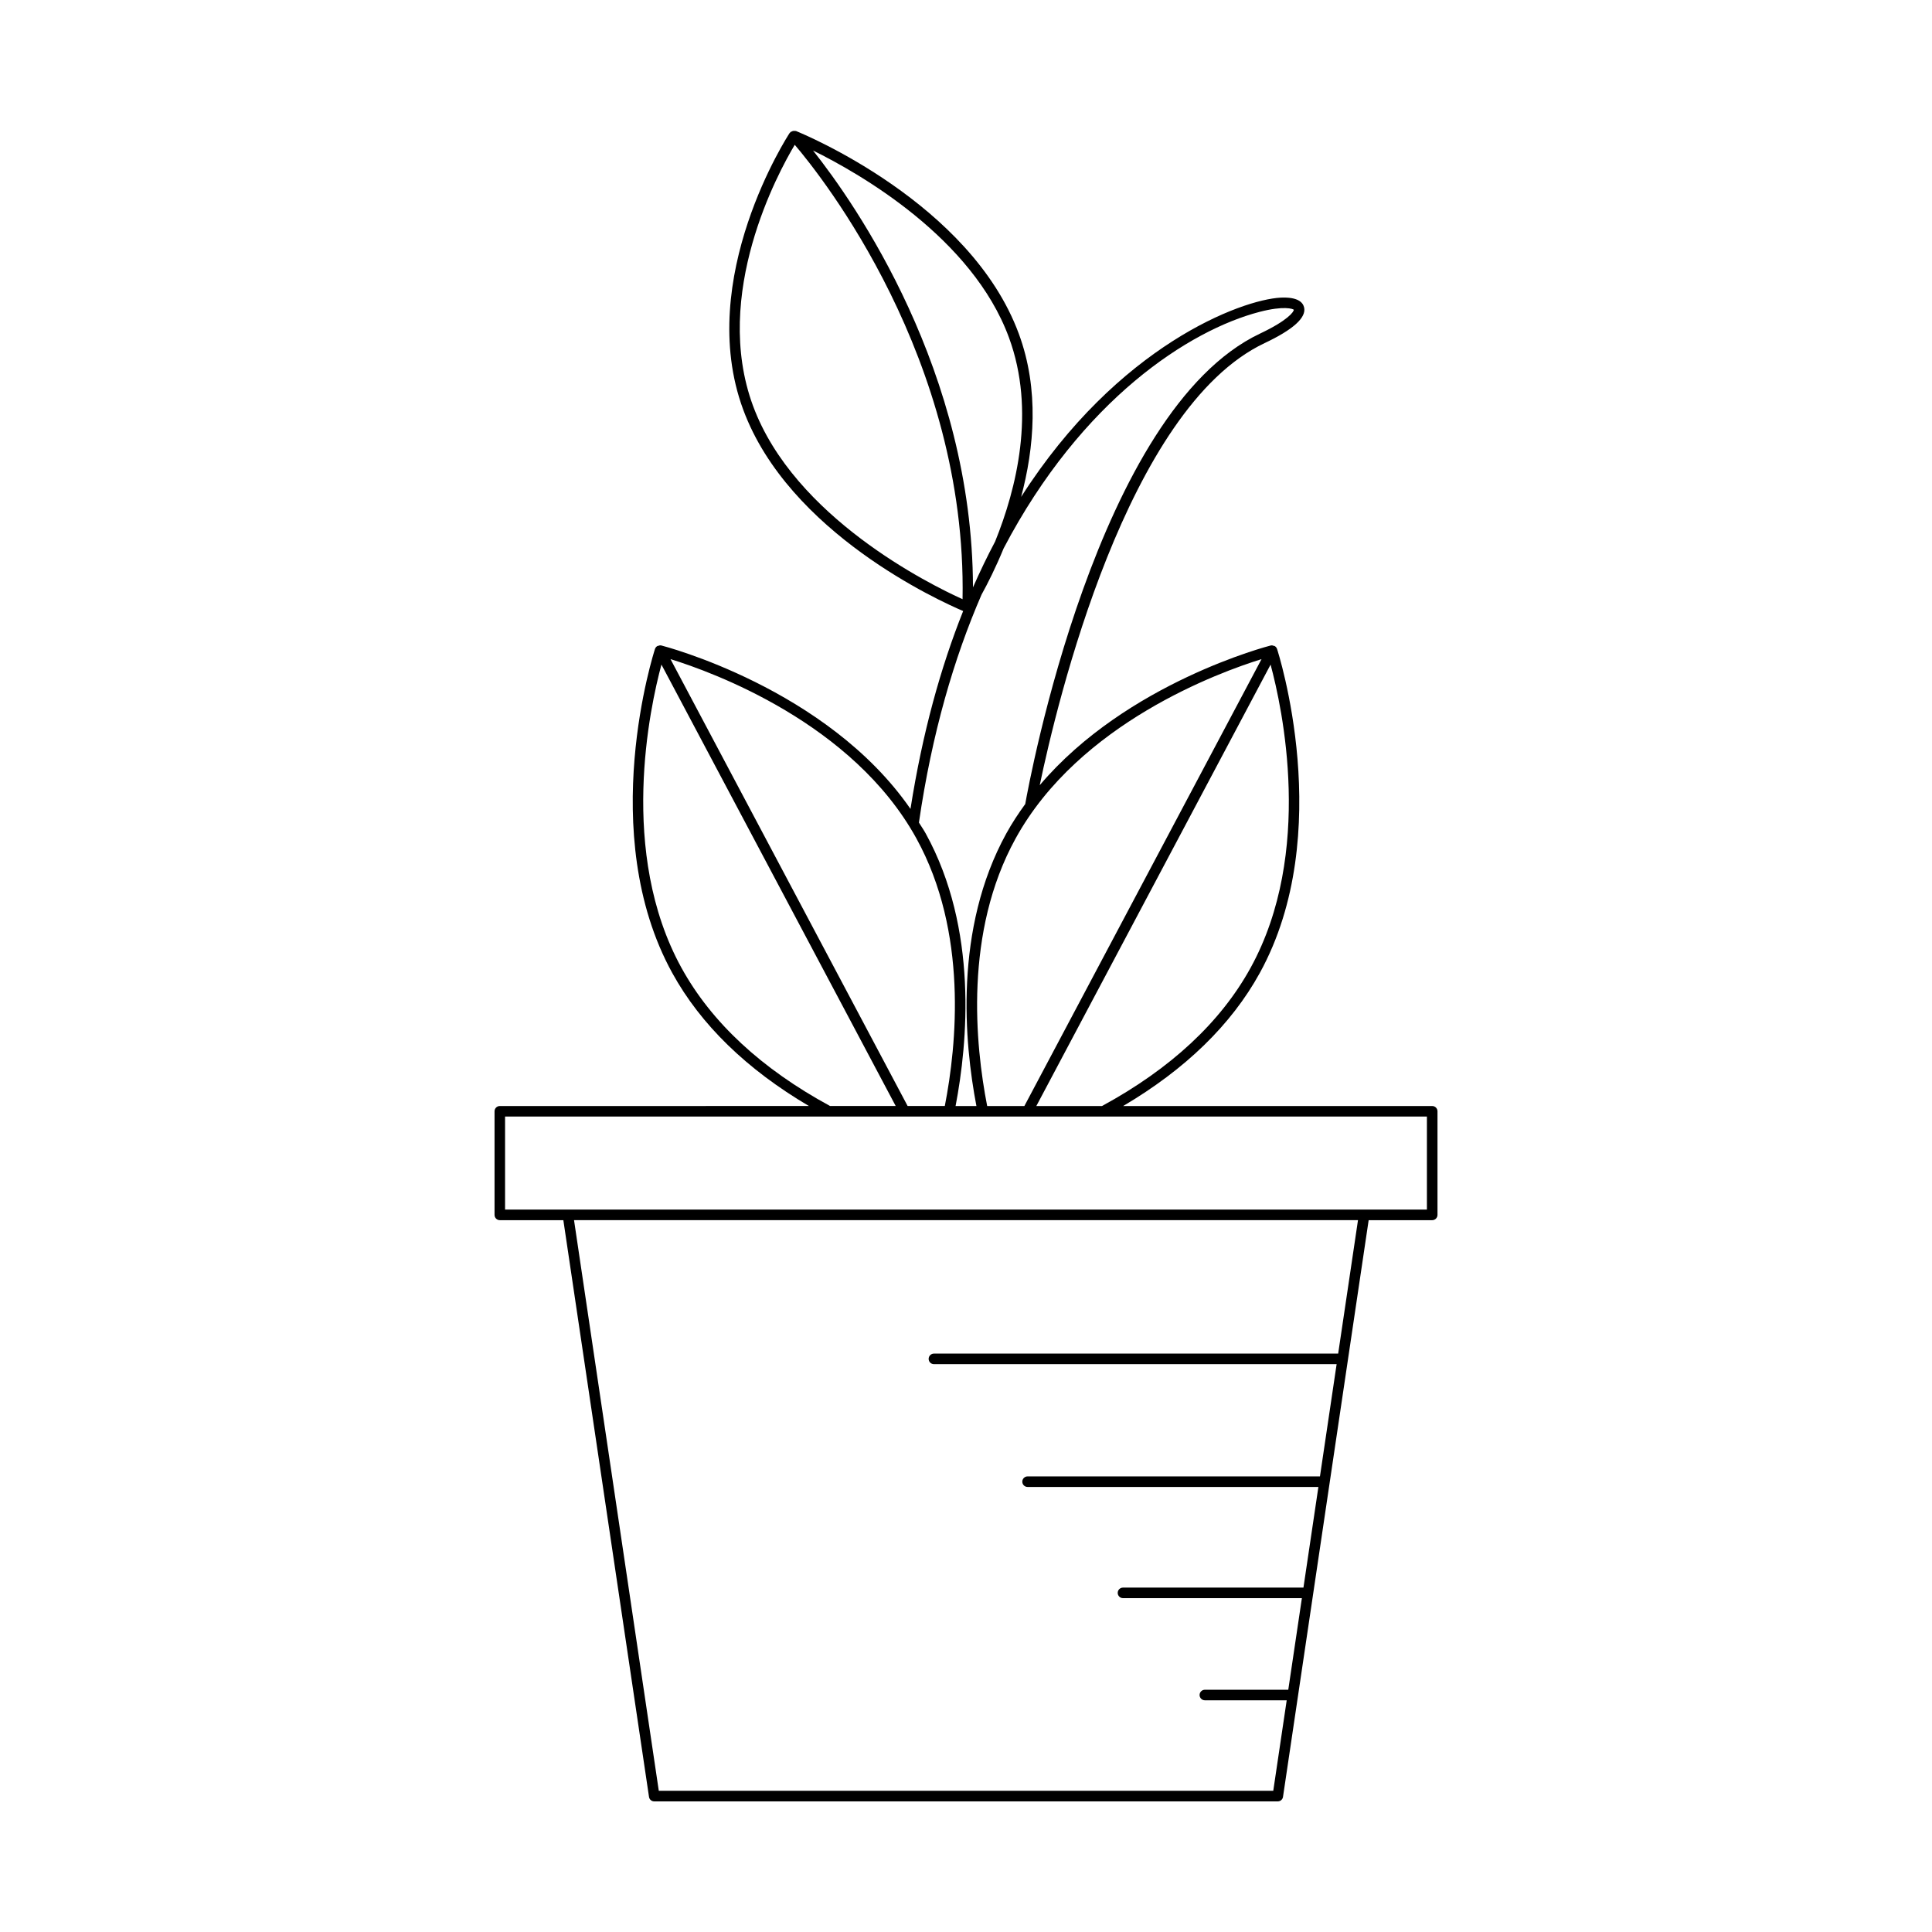 <?xml version="1.0" encoding="UTF-8"?>
<!-- Uploaded to: ICON Repo, www.svgrepo.com, Generator: ICON Repo Mixer Tools -->
<svg fill="#000000" width="800px" height="800px" version="1.1" viewBox="144 144 512 512" xmlns="http://www.w3.org/2000/svg">
 <path d="m276.45 467.36h16.844l22.699 152.83c0.098 0.688 0.688 1.195 1.383 1.195h165.25c0.695 0 1.285-0.508 1.383-1.195l22.699-152.83h16.844c0.77 0 1.398-0.625 1.398-1.398v-27.457c0-0.773-0.629-1.398-1.398-1.398h-81.906c16.453-9.703 28.66-21.531 36.211-35.258 20.406-37.082 4.734-85.391 4.574-85.871-0.121-0.355-0.363-0.625-0.668-0.789-0.004 0-0.004-0.004-0.004-0.004-0.047-0.023-0.098 0.004-0.148-0.016-0.262-0.105-0.539-0.184-0.848-0.109-0.43 0.109-38.133 9.781-61.223 37.027 4.519-21.715 23.117-99.906 59.594-117.16 7.621-3.602 11.137-6.801 10.457-9.5-0.324-1.297-1.645-2.762-6.203-2.551-10.383 0.539-43.129 12.66-68.777 52.809 3.438-12.887 4.875-28.359-0.613-43.234-12.785-34.68-57.164-52.965-59.047-53.73-0.09-0.035-0.184 0.004-0.277-0.012-0.137-0.027-0.242-0.031-0.383-0.016-0.211 0.023-0.383 0.09-0.566 0.203-0.078 0.047-0.176 0.027-0.246 0.09-0.043 0.039-0.031 0.102-0.066 0.145-0.035 0.047-0.105 0.055-0.145 0.109-0.258 0.379-25.152 38.508-12.328 73.273 12.078 32.75 52.277 50.859 58.309 53.418-5.934 14.871-10.793 32.238-13.961 52.441-22.18-32.059-65.578-43.199-66.039-43.316-0.309-0.074-0.586 0.004-0.848 0.109-0.047 0.02-0.102-0.012-0.148 0.016-0.004 0-0.004 0.004-0.004 0.004-0.305 0.164-0.547 0.434-0.668 0.789-0.16 0.48-15.832 48.789 4.574 85.871 7.555 13.727 19.758 25.555 36.211 35.258l-81.91 0.004c-0.77 0-1.398 0.625-1.398 1.398v27.457c0 0.773 0.629 1.398 1.398 1.398zm222.18 35.359h-107.13c-0.77 0-1.398 0.625-1.398 1.398 0 0.773 0.629 1.398 1.398 1.398h106.72l-4.418 29.746h-77.484c-0.77 0-1.398 0.625-1.398 1.398 0 0.773 0.629 1.398 1.398 1.398h77.07l-3.961 26.672h-47.824c-0.77 0-1.398 0.625-1.398 1.398 0 0.773 0.629 1.398 1.398 1.398h47.41l-3.606 24.273h-22.105c-0.77 0-1.398 0.625-1.398 1.398 0 0.773 0.629 1.398 1.398 1.398h21.688l-3.562 23.977-162.84 0.008-22.465-151.23h207.76zm-23.223-102.22c-7.938 14.426-21.191 26.738-39.371 36.609h-17.398l62.082-116.98c3.051 11.293 11.5 49.824-5.312 80.375zm2.91-81.82-62.848 118.43h-9.855c-3.184-16.277-6.117-46.094 7.512-70.871 16.863-30.648 54.168-44.145 65.191-47.559zm-134.76-67.129c-10.914-29.59 6.699-61.883 11.059-69.176 7.117 8.344 45.621 56.605 44.473 120.42-8.629-3.902-44.621-21.676-55.531-51.246zm15.902-67.664c12.422 6.125 42.176 23.129 51.91 49.531 7.188 19.492 1.984 40.152-3.652 54.094-2.031 3.836-3.992 7.887-5.867 12.152-0.137-57.238-31.184-101.67-42.391-115.78zm44.652 117.71c1.582-2.852 3.734-7.106 5.863-12.277 20.75-39.582 49.359-57.844 67.773-62.656 6.527-1.707 8.91-0.816 9.125-0.578 0.012 0.535-1.605 2.844-8.934 6.309-43.184 20.426-61.211 118.87-62.238 124.68-1.801 2.488-3.512 5.062-5.023 7.812-13.914 25.281-11.129 55.449-7.914 72.223h-5.523c3.215-16.773 5.996-46.941-7.914-72.223-0.555-1.008-1.203-1.926-1.801-2.894 3.445-23.668 9.316-43.637 16.586-60.391zm-17.238 64.633c13.633 24.781 10.695 54.594 7.512 70.871h-9.855l-62.844-118.43c11.02 3.406 48.32 16.891 65.188 47.555zm-62.273 34.266c-16.797-30.527-8.359-69.074-5.312-80.375l62.082 116.98h-17.398c-18.184-9.871-31.434-22.184-39.371-36.609zm-46.754 39.406h244.3v24.656h-244.3z"/>
</svg>
